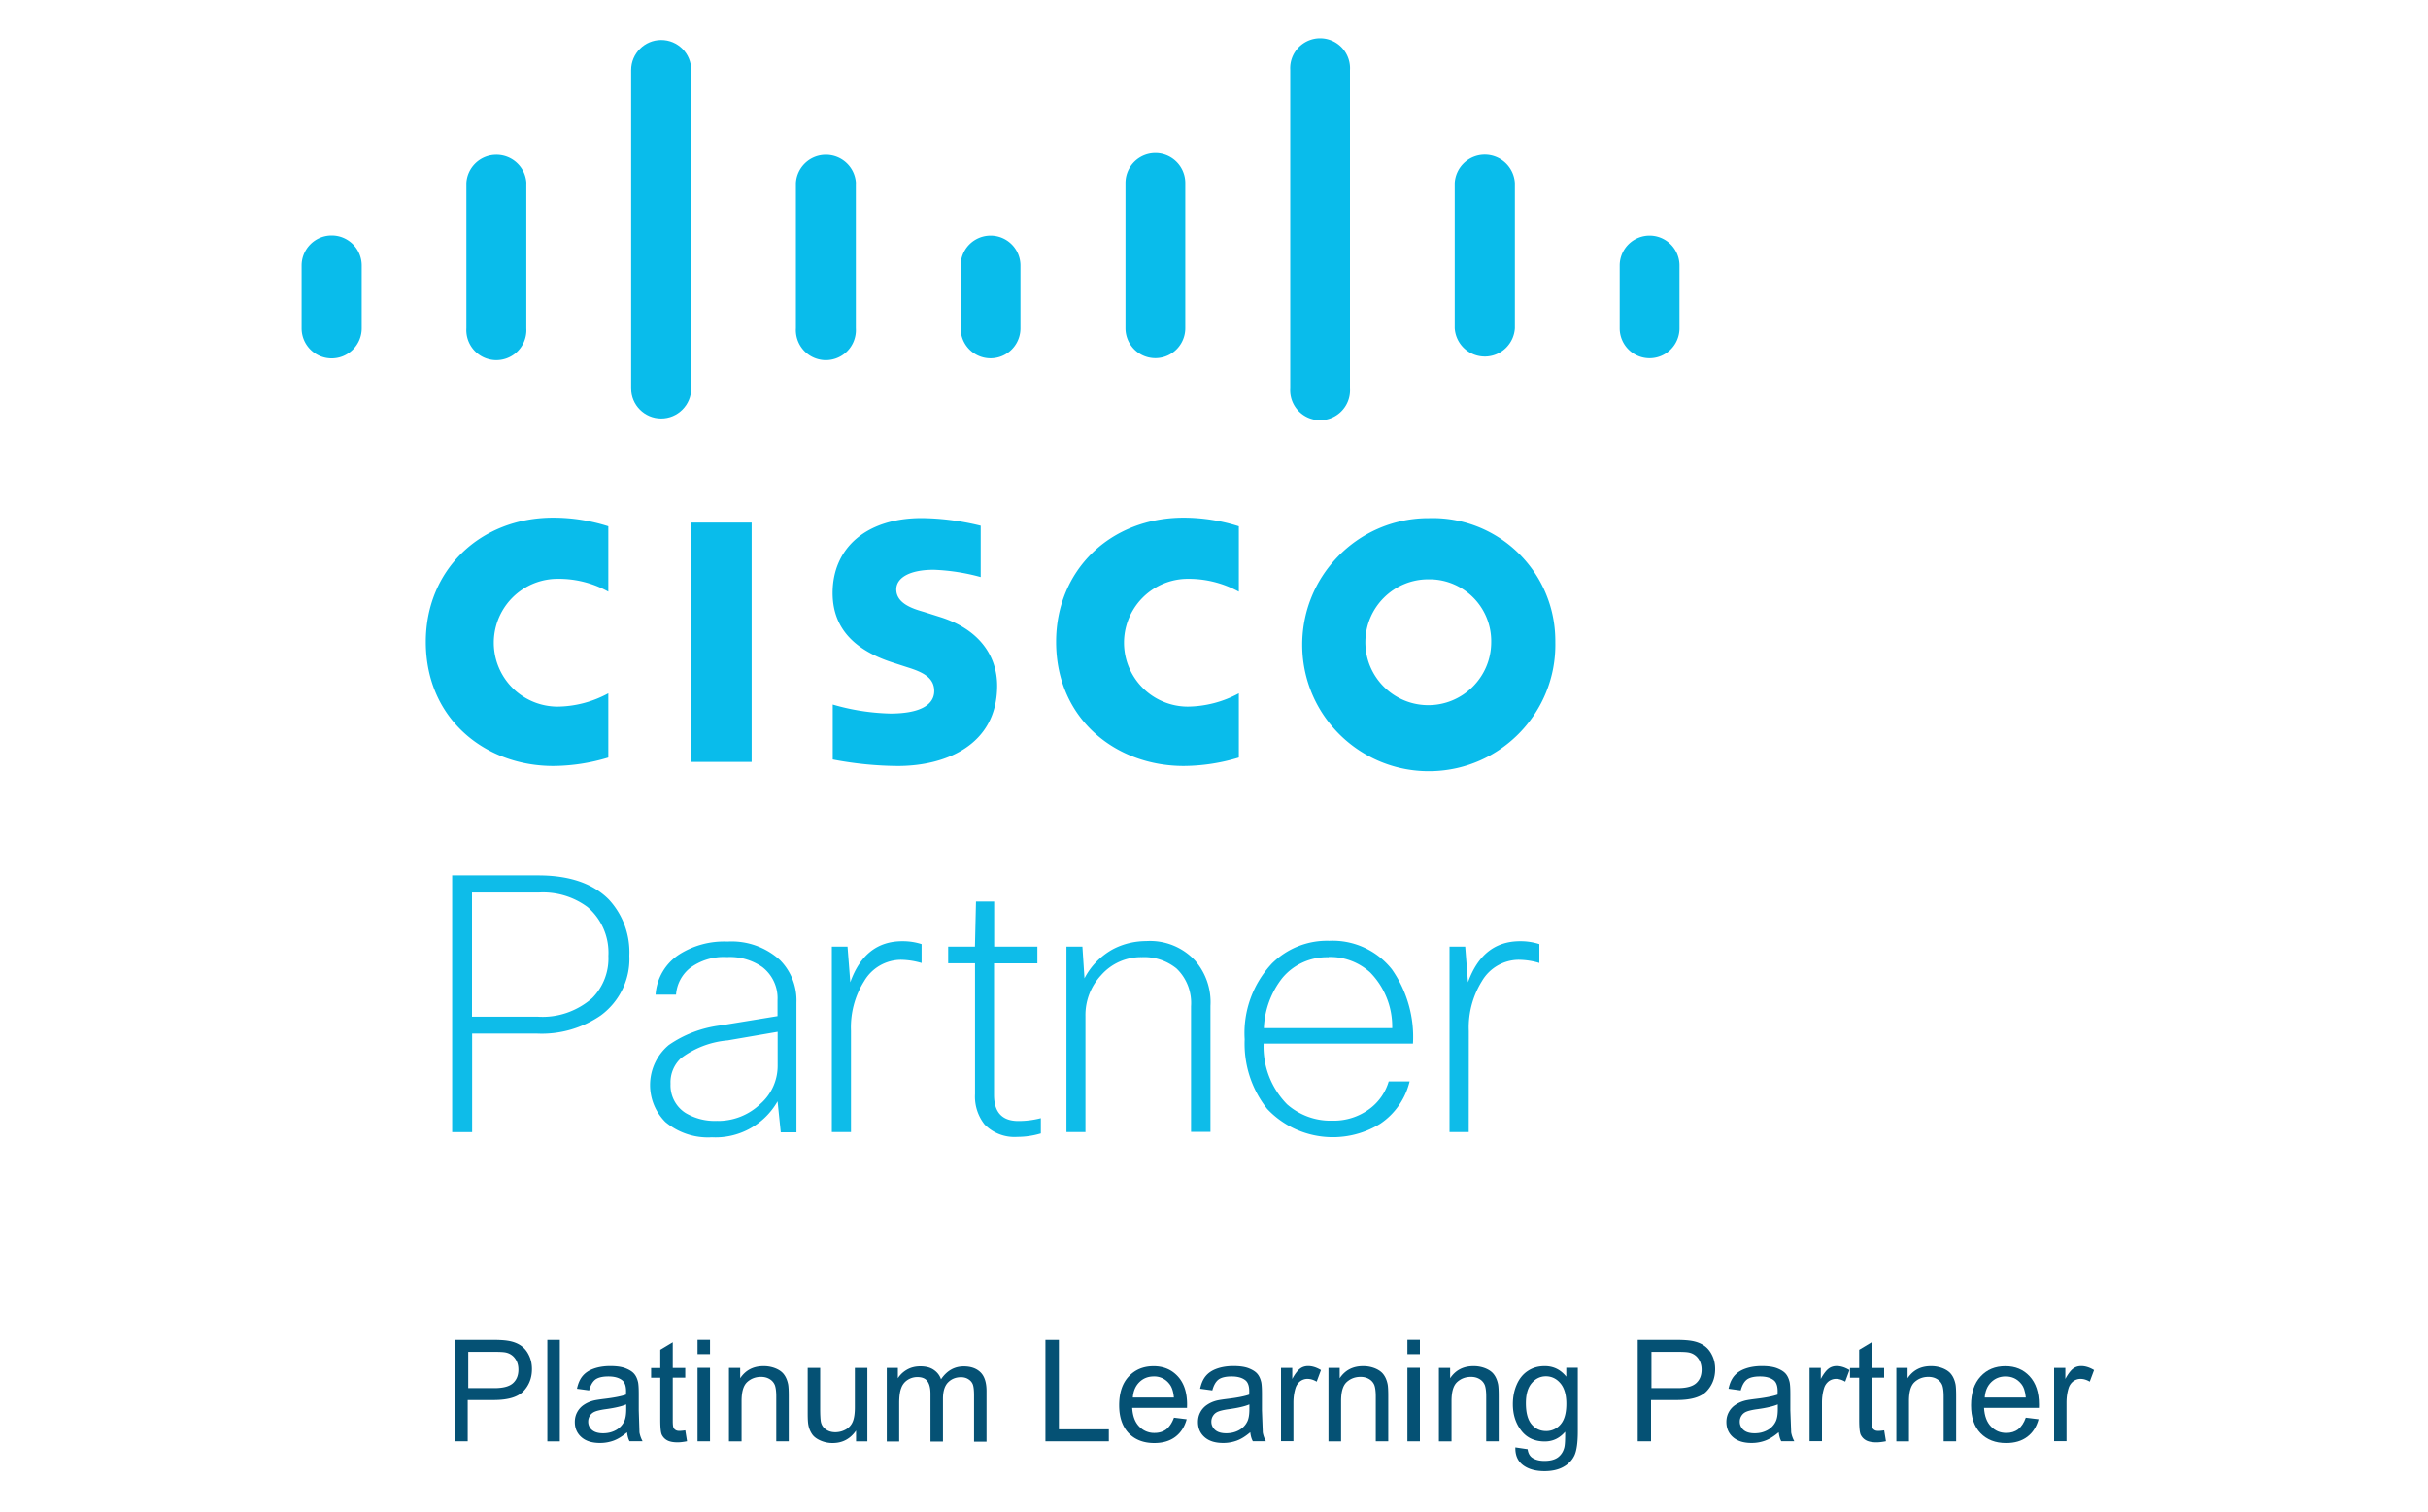 <svg xmlns="http://www.w3.org/2000/svg" xmlns:xlink="http://www.w3.org/1999/xlink" baseProfile="tiny" viewBox="0 0 350 218" overflow="visible"><path d="M65.16 126.2H77.6c4.46 0 7.84 1.15 10.14 3.45 2.05 2.2 3.12 5.13 2.98 8.14.16 3.37-1.4 6.6-4.12 8.6a15.01 15.01 0 0 1-9.14 2.62h-9.4v14.2h-2.88v-37zm12.54 2.47h-9.66v17.9h9.45c2.88.2 5.7-.78 7.88-2.68a8.12 8.12 0 0 0 2.33-6.07c.15-2.7-.96-5.3-3-7.05a10.75 10.75 0 0 0-7.01-2.1h0zm19.76 14.73H94.5c.16-2.4 1.46-4.58 3.5-5.86 2.06-1.28 4.46-1.9 6.88-1.8 2.78-.16 5.5.8 7.57 2.68 1.6 1.62 2.45 3.84 2.36 6.12v18.7h-2.26l-.46-4.47a10.28 10.28 0 0 1-9.47 5.19c-2.43.15-4.82-.64-6.7-2.2-2.94-2.94-2.95-7.7-.01-10.65.15-.15.32-.3.48-.44 2.24-1.56 4.84-2.53 7.55-2.85l8.14-1.33v-2.3c.1-1.86-.73-3.65-2.2-4.78-1.5-1.03-3.27-1.53-5.08-1.43-1.94-.12-3.85.46-5.4 1.63-1.14.95-1.85 2.32-1.95 3.8zm5.94 18.2c2.32.03 4.56-.86 6.23-2.47a7.3 7.3 0 0 0 2.47-5.5v-4.88l-7.2 1.24a13.03 13.03 0 0 0-6.74 2.57 4.72 4.72 0 0 0-1.5 3.69c-.08 1.7.75 3.3 2.16 4.2 1.38.82 2.97 1.22 4.57 1.14zm19.28 1.6h-2.77v-26.73h2.26l.4 5.14c1.4-3.94 3.9-5.92 7.5-5.92.94-.01 1.88.13 2.78.42v2.72c-.95-.28-1.94-.44-2.93-.46a6.19 6.19 0 0 0-5.35 3.08c-1.35 2.14-2 4.63-1.9 7.16v14.6zm26.84-24.32h-6.23v18.97c0 2.5 1.17 3.76 3.5 3.76a12.7 12.7 0 0 0 3.25-.41v2.2c-1.1.33-2.24.5-3.38.5a6.01 6.01 0 0 1-4.73-1.79 6.47 6.47 0 0 1-1.38-4.38v-18.86h-3.87v-2.4h3.86l.15-6.5h2.62v6.5h6.23v2.42zm6.98 24.32h-2.77v-26.73h2.3l.3 4.57c.9-1.76 2.32-3.2 4.05-4.17 1.5-.8 3.18-1.2 4.88-1.2a8.84 8.84 0 0 1 7.03 2.83c1.55 1.8 2.34 4.13 2.2 6.5v18.17h-2.8v-18.1c.14-2.04-.62-4.04-2.1-5.45a7.37 7.37 0 0 0-5-1.63 7.62 7.62 0 0 0-5.86 2.6c-1.5 1.6-2.3 3.72-2.26 5.9v16.68zm43.7-7.3h3c-.6 2.5-2.12 4.7-4.26 6.12-5.25 3.22-12.04 2.33-16.27-2.15-2.26-2.85-3.4-6.4-3.25-10.04a14.67 14.67 0 0 1 3.95-10.95c2.2-2.16 5.16-3.34 8.23-3.25 3.5-.16 6.87 1.37 9.05 4.12 2.18 3.12 3.25 6.9 3.03 10.7h-21.53c-.12 3.26 1.1 6.42 3.38 8.75 1.8 1.58 4.12 2.43 6.5 2.36a8.62 8.62 0 0 0 5.45-1.74 7.58 7.58 0 0 0 2.7-3.9zm-8.7-17.9c-2.55-.07-5 1.02-6.64 2.98a12.49 12.49 0 0 0-2.67 7.24h18.5a11.14 11.14 0 0 0-3.17-8.02c-1.65-1.5-3.8-2.3-6.02-2.23v.03zm20.23 25.2h-2.78v-26.73h2.26l.4 5.14c1.42-3.94 3.9-5.92 7.52-5.92.94-.01 1.87.13 2.77.42v2.72c-.95-.3-1.94-.44-2.93-.46a6.19 6.19 0 0 0-5.35 3.08 12.63 12.63 0 0 0-1.89 7.16l-.01 14.6z" fill="#0ebce9"/><g fill="#09bceb"><path d="M99.65 75.34h8.7v34.5h-8.7zm78.93 9.96c-2.25-1.23-4.77-1.87-7.34-1.85a9.21 9.21 0 1 0 0 18.42 15.77 15.77 0 0 0 7.34-1.92v9.26a27.75 27.75 0 0 1-7.94 1.22c-9.76 0-18.4-6.75-18.4-17.9 0-10.3 7.78-17.9 18.4-17.9 2.7.01 5.37.42 7.94 1.24v9.43zm-90.88 0a14.69 14.69 0 0 0-7.31-1.85 9.21 9.21 0 1 0 0 18.42c2.56-.03 5.07-.7 7.3-1.92v9.26a27.75 27.75 0 0 1-7.94 1.22c-9.76 0-18.37-6.75-18.37-17.9 0-10.3 7.78-17.9 18.37-17.9 2.7 0 5.37.42 7.94 1.24v9.43zm136.5 7.3c.2 10.07-7.82 18.4-17.9 18.58s-18.4-7.82-18.58-17.9 7.82-18.4 17.9-18.58h.34c9.77-.3 17.94 7.38 18.23 17.16a17.29 17.29 0 0 1 .01.73zm-18.24-9.08c-5-.04-9.1 4-9.14 9s4 9.1 9 9.14 9.1-4 9.14-9v-.06a8.91 8.91 0 0 0-8.75-9.08h-.26zm-64.56-.32c-2.22-.62-4.5-.97-6.8-1.06-3.5 0-5.4 1.17-5.4 2.83 0 2.1 2.55 2.83 4 3.25l2.4.76c5.65 1.8 8.14 5.66 8.14 9.88 0 8.66-7.6 11.57-14.3 11.57-3.15-.02-6.3-.34-9.4-.94v-7.92c2.7.8 5.5 1.23 8.3 1.3 4.33 0 6.33-1.27 6.33-3.25s-1.72-2.75-3.9-3.43l-1.85-.6c-4.88-1.53-8.9-4.38-8.9-10.1 0-6.5 4.88-10.8 12.85-10.8a37.1 37.1 0 0 1 8.5 1.1v7.4zM52.14 38.28c0-2.4-1.94-4.33-4.33-4.33s-4.33 1.94-4.33 4.33v9.05c0 2.4 1.94 4.33 4.33 4.33s4.33-1.94 4.33-4.33v-9.05z"/><use xlink:href="#B"/><path d="M99.64 10.1c0-2.4-1.94-4.33-4.33-4.33s-4.33 1.94-4.33 4.33V56c0 2.4 1.94 4.33 4.33 4.33s4.33-1.94 4.33-4.33V10.1z"/><use xlink:href="#B" x="47.5"/><path d="M147.1 38.28a4.31 4.31 0 1 0-8.62 0v9.06a4.31 4.31 0 1 0 8.62 0v-9.06zm23.76-11.9a4.31 4.31 0 1 0-8.62 0v20.94a4.31 4.31 0 1 0 8.62 0V26.38zM194.6 10.1a4.313 4.313 0 1 0-8.61-.53c-.01.18-.01.35 0 .53V56a4.313 4.313 0 1 0 8.61.53c.01-.18.01-.35 0-.53V10.1zm23.77 16.28a4.35 4.35 0 0 0-4.6-4.07 4.34 4.34 0 0 0-4.07 4.07v20.94a4.35 4.35 0 0 0 4.6 4.07 4.34 4.34 0 0 0 4.07-4.07V26.38zm23.73 11.9a4.31 4.31 0 1 0-8.62 0v9.05a4.31 4.31 0 1 0 8.62 0v-9.05z"/></g><g fill="#055174"><path d="M65.52 207.8v-14.64h5.52c.97 0 1.7.05 2.23.14.72.12 1.32.35 1.8.68.5.34.88.8 1.17 1.4.3.6.44 1.27.44 2 0 1.25-.4 2.3-1.2 3.16s-2.22 1.3-4.3 1.3h-3.76v5.95H65.5zm1.94-7.68h3.8c1.25 0 2.14-.23 2.67-.7s.8-1.12.8-1.97c0-.6-.15-1.14-.46-1.57a2.16 2.16 0 0 0-1.22-.86c-.33-.1-.93-.13-1.8-.13H67.5v5.23zm11.44 7.68v-14.64h1.8v14.64h-1.8zm11.5-1.32c-.67.57-1.3.97-1.92 1.2a5.65 5.65 0 0 1-1.98.35c-1.17 0-2.06-.28-2.7-.85s-.94-1.3-.94-2.18c0-.52.12-1 .35-1.42a2.89 2.89 0 0 1 .93-1.03c.38-.26.8-.46 1.3-.6.35-.1.9-.18 1.6-.27 1.45-.17 2.52-.38 3.2-.62l.01-.47c0-.73-.17-1.25-.5-1.55-.46-.4-1.14-.6-2.05-.6-.85 0-1.47.15-1.87.44-.4.3-.7.82-.9 1.57l-1.76-.24c.16-.75.42-1.36.8-1.82s.9-.82 1.6-1.07 1.5-.38 2.4-.38 1.64.1 2.2.32.98.48 1.25.8.45.73.56 1.22c.06.3.1.86.1 1.66v2.4l.1 3.17a4.19 4.19 0 0 0 .45 1.27h-1.88c-.2-.36-.3-.8-.36-1.3zm-.15-4c-.65.27-1.63.5-2.94.68-.74.1-1.26.23-1.57.36s-.54.33-.7.58a1.51 1.51 0 0 0-.25.85 1.54 1.54 0 0 0 .54 1.2c.36.32.9.48 1.6.48s1.3-.15 1.85-.45a2.79 2.79 0 0 0 1.19-1.24c.2-.4.3-1 .3-1.8v-.66zm8.53 3.7l.26 1.6c-.5.1-.96.16-1.36.16-.65 0-1.16-.1-1.52-.3s-.6-.48-.76-.8c-.15-.34-.22-1.04-.22-2.12v-6.1h-1.32v-1.4h1.32v-2.63l1.8-1.08v3.7h1.8v1.4h-1.8v6.2c0 .5.03.84.1 1a.75.75 0 0 0 .31.35c.14.1.35.13.6.13a7.9 7.9 0 0 0 .8-.08zm1.77-10.96v-2.07h1.8v2.07h-1.8zm0 12.57v-10.6h1.8v10.6h-1.8zm4.53.01v-10.6h1.62v1.5c.78-1.17 1.9-1.75 3.38-1.75.64 0 1.23.12 1.76.34s.94.53 1.2.9c.27.37.45.82.56 1.33.07.33.1.92.1 1.75v6.52h-1.8v-6.45c0-.73-.07-1.28-.2-1.64a1.78 1.78 0 0 0-.74-.87c-.36-.22-.77-.33-1.25-.33-.77 0-1.43.24-1.98.73-.56.5-.83 1.4-.83 2.77v5.8h-1.8zm18.32 0v-1.56c-.83 1.2-1.95 1.8-3.37 1.8a4.28 4.28 0 0 1-1.75-.36c-.55-.24-.95-.54-1.2-.9a3.42 3.42 0 0 1-.55-1.33c-.07-.35-.1-.9-.1-1.68v-6.57h1.8v5.88c0 .94.04 1.57.1 1.9.1.47.35.84.72 1.1s.82.4 1.36.4a3.11 3.11 0 0 0 1.52-.4 2.24 2.24 0 0 0 1-1.13c.2-.48.3-1.17.3-2.07v-5.68h1.8v10.6h-1.6zm4.43 0v-10.6h1.6v1.5c.33-.52.78-.94 1.33-1.25s1.18-.47 1.9-.47c.8 0 1.43.16 1.93.5s.86.78 1.06 1.37c.84-1.24 1.93-1.86 3.28-1.86 1.05 0 1.86.3 2.43.87s.85 1.48.85 2.7v7.28h-1.8v-6.68c0-.72-.06-1.24-.17-1.55-.12-.32-.33-.57-.63-.76-.3-.2-.67-.3-1.08-.3-.75 0-1.37.25-1.86.74-.5.5-.74 1.3-.74 2.38v6.16h-1.8v-6.9c0-.8-.15-1.4-.44-1.8s-.77-.6-1.44-.6a2.56 2.56 0 0 0-1.4.4 2.27 2.27 0 0 0-.93 1.17c-.2.5-.3 1.25-.3 2.22v5.5h-1.8zm22.87 0v-14.64h1.94v12.9h7.2v1.73h-9.15zm18.5-3.42l1.86.23c-.3 1.1-.84 1.93-1.63 2.53s-1.8.9-3.04.9c-1.55 0-2.78-.48-3.7-1.43-.9-.96-1.36-2.3-1.36-4.02 0-1.78.46-3.17 1.38-4.15s2.1-1.48 3.58-1.48c1.42 0 2.58.48 3.48 1.45s1.35 2.32 1.35 4.08l-.01.48h-7.9c.07 1.17.4 2.06 1 2.68a2.95 2.95 0 0 0 2.22.93c.66 0 1.22-.17 1.7-.52.45-.37.82-.92 1.1-1.68zm-5.9-2.9h5.92c-.08-.9-.3-1.56-.68-2a2.71 2.71 0 0 0-2.23-1.04c-.83 0-1.52.28-2.08.83-.56.56-.87 1.3-.93 2.22zm16.93 5c-.67.57-1.3.97-1.92 1.2a5.65 5.65 0 0 1-1.98.35c-1.17 0-2.06-.28-2.7-.85s-.94-1.3-.94-2.18c0-.52.12-1 .35-1.42a2.89 2.89 0 0 1 .93-1.03c.38-.26.8-.46 1.3-.6.35-.1.9-.18 1.6-.27 1.45-.17 2.52-.38 3.2-.62l.01-.47c0-.73-.17-1.25-.5-1.55-.46-.4-1.14-.6-2.05-.6-.85 0-1.47.15-1.87.44-.4.3-.7.82-.9 1.57l-1.76-.24c.16-.75.42-1.36.8-1.82s.9-.82 1.6-1.07 1.5-.38 2.4-.38 1.64.1 2.2.32.98.48 1.25.8.45.73.56 1.22c.06.3.1.86.1 1.66v2.4l.12 3.17a4.19 4.19 0 0 0 .45 1.27h-1.88c-.2-.36-.32-.8-.37-1.3zm-.15-4c-.65.27-1.63.5-2.94.68-.74.1-1.26.23-1.57.36s-.54.33-.7.58a1.51 1.51 0 0 0-.25.85 1.54 1.54 0 0 0 .54 1.2c.36.32.9.48 1.6.48s1.3-.15 1.85-.45a2.79 2.79 0 0 0 1.19-1.24c.2-.4.3-1 .3-1.8v-.66z"/><use xlink:href="#C"/><use xlink:href="#D"/><path d="M202.88 195.22v-2.07h1.8v2.07h-1.8zm0 12.57v-10.6h1.8v10.6h-1.8z"/><use xlink:href="#D" x="15.92"/><path d="M218.46 208.67l1.75.26c.07.54.28.93.6 1.18.45.33 1.05.5 1.83.5.83 0 1.47-.17 1.93-.5.45-.33.76-.8.92-1.4.1-.37.14-1.13.13-2.3-.8.93-1.76 1.4-2.94 1.4-1.46 0-2.6-.53-3.4-1.58s-1.2-2.3-1.2-3.8c0-1 .18-1.95.55-2.8.37-.86.9-1.52 1.6-1.98.7-.47 1.5-.7 2.45-.7 1.25 0 2.28.5 3.1 1.52v-1.28h1.66v9.17c0 1.65-.17 2.82-.5 3.5-.34.7-.87 1.23-1.6 1.63s-1.63.6-2.7.6c-1.27 0-2.3-.28-3.07-.85s-1.16-1.42-1.13-2.57zm1.5-6.37c0 1.4.28 2.4.83 3.05s1.25.96 2.08.96a2.67 2.67 0 0 0 2.08-.95c.56-.64.84-1.63.84-3 0-1.3-.3-2.28-.86-2.94s-1.27-1-2.08-1c-.8 0-1.48.32-2.04.97s-.85 1.6-.85 2.9zm16.12 5.5v-14.64h5.52c.97 0 1.7.05 2.23.14.72.12 1.32.35 1.8.68.5.34.88.8 1.17 1.4.3.6.44 1.27.44 2 0 1.25-.4 2.3-1.2 3.16s-2.22 1.3-4.3 1.3H238v5.95h-1.93zm1.94-7.68h3.8c1.25 0 2.14-.23 2.67-.7s.8-1.12.8-1.97c0-.6-.16-1.14-.46-1.57a2.16 2.16 0 0 0-1.22-.86c-.33-.1-.93-.13-1.8-.13h-3.75v5.23zm18.38 6.36c-.67.57-1.3.97-1.92 1.2a5.65 5.65 0 0 1-1.98.35c-1.17 0-2.06-.28-2.7-.85s-.94-1.3-.94-2.18c0-.52.12-1 .35-1.42a2.89 2.89 0 0 1 .93-1.03c.38-.26.8-.46 1.3-.6.35-.1.88-.18 1.6-.27 1.45-.17 2.52-.38 3.2-.62l.01-.47c0-.73-.17-1.25-.5-1.55-.46-.4-1.14-.6-2.05-.6-.85 0-1.47.15-1.87.44-.4.3-.7.82-.9 1.57l-1.76-.24c.16-.75.42-1.36.8-1.82s.9-.82 1.6-1.07 1.5-.38 2.4-.38 1.64.1 2.2.32.98.48 1.25.8.45.73.56 1.22c.06.3.1.86.1 1.66v2.4l.12 3.17a4.19 4.19 0 0 0 .45 1.27h-1.88c-.2-.36-.3-.8-.37-1.3zm-.15-4c-.65.27-1.63.5-2.94.68-.74.1-1.26.23-1.57.36s-.54.33-.7.58a1.51 1.51 0 0 0-.25.85 1.54 1.54 0 0 0 .54 1.2c.36.32.9.48 1.6.48s1.3-.15 1.85-.45a2.79 2.79 0 0 0 1.19-1.24c.2-.4.3-1 .3-1.8v-.66z"/><use xlink:href="#C" x="76.19"/><path d="M271.6 206.18l.26 1.6c-.5.1-.96.16-1.36.16-.65 0-1.16-.1-1.52-.3s-.6-.48-.76-.8c-.15-.34-.22-1.04-.22-2.12v-6.1h-1.32v-1.4H268v-2.63l1.8-1.08v3.7h1.8v1.4h-1.8v6.2c0 .5.03.84.1 1a.75.75 0 0 0 .31.35c.14.1.35.13.6.13.2-.01.47-.03.8-.08z"/><use xlink:href="#D" x="81.86"/><path d="M292 204.38l1.86.23c-.3 1.1-.83 1.93-1.63 2.53-.8.6-1.8.9-3.04.9-1.55 0-2.78-.48-3.7-1.43s-1.36-2.3-1.36-4.02c0-1.78.46-3.17 1.38-4.15.92-1 2.1-1.48 3.58-1.48 1.42 0 2.58.48 3.48 1.45s1.35 2.32 1.35 4.08l-.01.48H286c.07 1.17.4 2.06 1 2.68s1.33.93 2.22.93c.66 0 1.22-.17 1.7-.52.46-.37.83-.92 1.1-1.68zm-5.9-2.9h5.92c-.08-.9-.3-1.56-.68-2-.57-.7-1.32-1.04-2.23-1.04-.83 0-1.52.28-2.08.83s-.87 1.3-.93 2.22z"/><use xlink:href="#C" x="111.44"/></g><defs ><path id="B" d="M75.88 26.38c-.15-2.4-2.2-4.2-4.6-4.05-2.18.13-3.92 1.87-4.05 4.05v20.94a4.33 4.33 0 0 0 4.05 4.59 4.33 4.33 0 0 0 4.59-4.05c.01-.18.01-.35 0-.53V26.38z"/><path id="C" d="M184.66 207.8v-10.6h1.62v1.6c.4-.75.8-1.25 1.14-1.5s.73-.36 1.15-.36c.6 0 1.22.2 1.85.58l-.62 1.67c-.44-.26-.88-.4-1.32-.4a1.75 1.75 0 0 0-1.06.35c-.3.24-.54.56-.67.98-.2.64-.3 1.34-.3 2.1v5.55h-1.8z"/><path id="D" d="M191.5 207.8v-10.6h1.62v1.5c.78-1.17 1.9-1.75 3.38-1.75.64 0 1.23.12 1.76.34.54.23.94.53 1.2.9.27.37.45.82.56 1.33.07.33.1.92.1 1.75v6.52h-1.8v-6.45c0-.73-.07-1.28-.2-1.64a1.78 1.78 0 0 0-.74-.87c-.36-.22-.77-.33-1.25-.33-.77 0-1.43.24-1.98.73-.56.5-.83 1.4-.83 2.77v5.8h-1.8z"/></defs></svg>